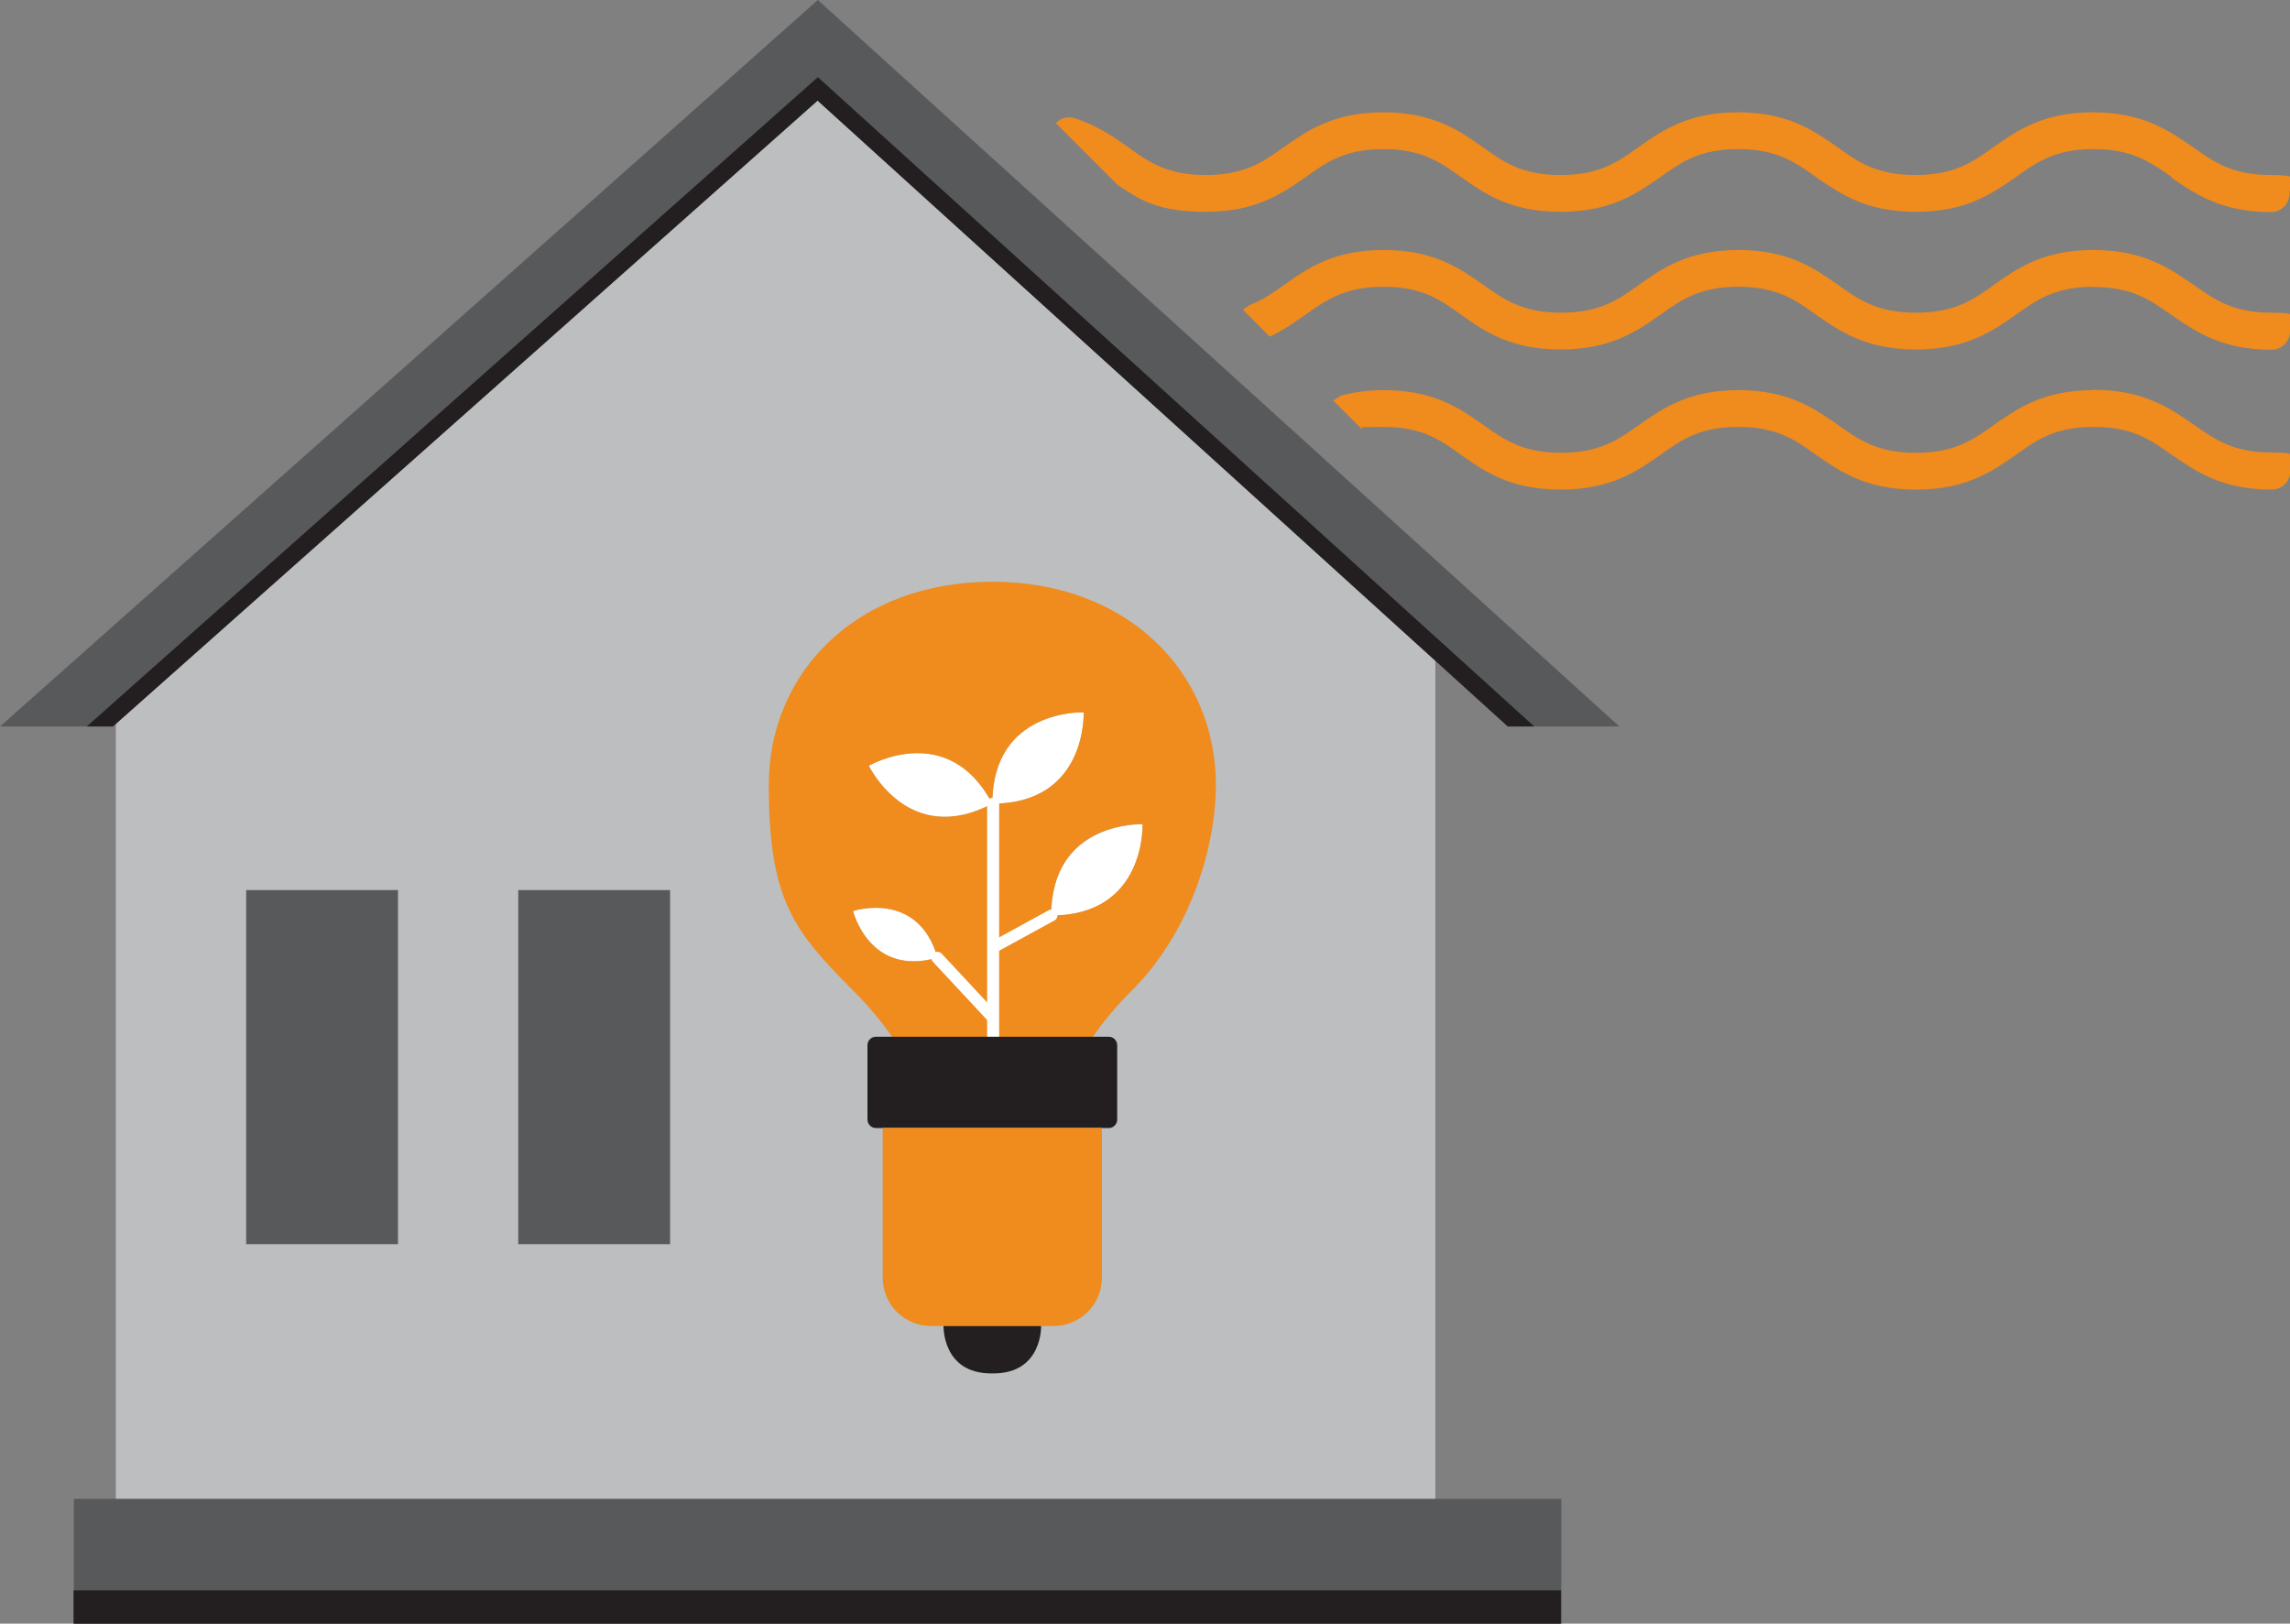 <?xml version="1.0" encoding="UTF-8"?>
<svg id="Layer_1" data-name="Layer 1" xmlns="http://www.w3.org/2000/svg" width="840" height="595.6" version="1.1" viewBox="0 0 840 595.6">
  <rect x="0" y="0" width="840" height="595.6" fill="#808080" stroke="none"/>
  <defs>
    <style>
      .cls-1 {
        fill: #f08b1d;
      }

      .cls-1, .cls-2, .cls-3, .cls-4, .cls-5 {
        stroke-width: 0px;
      }

      .cls-2 {
        fill: #bcbec0;
      }

      .cls-3 {
        fill: #58595b;
      }

      .cls-4 {
        fill: #231f20;
      }

      .cls-5 {
        fill: #fff;
      }
    </style>
  </defs>
  <rect class="cls-2" x="42.5" y="234.9" width="484" height="340.5"/>
  <polygon class="cls-2" points="526.6 235.8 302.3 32.4 73.4 235.8 526.6 235.8"/>
  <polygon class="cls-3" points="299.9 36.9 41.4 266.5 0 266.5 300 0 594 266.5 553.1 266.5 299.9 36.9"/>
  <polygon class="cls-4" points="562.8 266.5 553.1 266.5 299.9 36.9 41.4 266.5 31.8 266.5 300 28.3 562.8 266.5"/>
  <rect class="cls-3" x="27.1" y="549.8" width="545.6" height="45.9"/>
  <rect class="cls-4" x="27" y="583.4" width="545.6" height="12.3"/>
  <rect class="cls-3" x="190.1" y="326.5" width="55.7" height="129.9"/>
  <rect class="cls-3" x="90.3" y="326.5" width="55.7" height="129.9"/>
  <path class="cls-1" d="M768,143c18.4,0,28,6.8,36.6,12.7,7.9,5.5,14.5,10.3,28.7,10.3s6.8,3,6.8,6.8-3,6.8-6.8,6.8c-18.4,0-28-6.8-36.6-12.7-7.9-5.6-14.5-10.3-28.7-10.3s-20.8,4.7-28.6,10.3c-8.5,5.9-18,12.7-36.6,12.7s-28-6.8-36.6-12.7c-7.7-5.6-14.5-10.3-28.6-10.3s-20.8,4.7-28.6,10.3c-8.5,5.9-18,12.7-36.6,12.7s-28-6.8-36.4-12.7c-7.7-5.6-14.5-10.3-28.5-10.3s-5.4.3-8,.8l-5.8-5.8-4.7-4.7,3-1.8c4.9-1.3,9.9-2,15.6-2,18.4,0,28,6.8,36.4,12.7,7.7,5.5,14.5,10.3,28.6,10.3s21-4.8,28.7-10.3c8.5-5.9,18-12.7,36.4-12.7s27.9,6.8,36.4,12.7c7.7,5.5,14.5,10.3,28.7,10.3s21-4.8,28.7-10.3c8.5-5.9,18-12.7,36.4-12.7"/>
  <path class="cls-1" d="M768,105.2c-14.1,0-20.8,4.7-28.6,10.3-8.5,5.9-18,12.7-36.6,12.7s-28-6.8-36.6-12.7c-7.7-5.6-14.5-10.3-28.6-10.3s-20.8,4.7-28.6,10.3c-8.5,5.9-18,12.7-36.6,12.7s-28-6.8-36.4-12.7c-7.7-5.6-14.5-10.3-28.5-10.3s-20.9,4.7-28.7,10.3c-3.9,2.7-8,5.7-13.1,8l-5.1-5.2-4.7-4.7,2.3-1.6c4.9-1.9,8.8-4.6,13-7.6,8.4-6,18-12.7,36.4-12.7s28,6.8,36.4,12.7c7.7,5.5,14.5,10.3,28.6,10.3s21-4.7,28.7-10.3c8.5-6,18-12.7,36.4-12.7s27.9,6.8,36.4,12.7c7.7,5.5,14.5,10.3,28.7,10.3s21-4.7,28.7-10.3c8.5-6,18-12.7,36.4-12.7s28,6.8,36.6,12.7c7.9,5.5,14.5,10.3,28.7,10.3s6.8,3,6.8,6.8-3,6.8-6.8,6.8c-18.4,0-28-6.8-36.6-12.7-7.9-5.6-14.5-10.3-28.7-10.3"/>
  <path class="cls-1" d="M796.7,65c-7.9-5.5-14.5-10.3-28.7-10.3s-20.8,4.7-28.6,10.3c-8.5,5.9-18,12.7-36.6,12.7s-28-6.8-36.6-12.7c-7.7-5.5-14.5-10.3-28.6-10.3s-20.8,4.7-28.6,10.3c-8.5,5.9-18,12.7-36.6,12.7s-28-6.8-36.4-12.7c-7.7-5.5-14.5-10.3-28.5-10.3s-20.9,4.7-28.6,10.3c-8.5,5.9-18.1,12.7-36.6,12.7s-24.8-4.9-32.4-9.9l-22.6-22.6c1.8-1.9,4.2-2.6,6.6-1.9,8.4,2.6,14.5,6.8,19.8,10.6,7.7,5.6,14.5,10.3,28.6,10.3s21-4.7,28.7-10.3c8.5-5.9,18-12.7,36.4-12.7s28,6.8,36.4,12.7c7.7,5.6,14.5,10.3,28.6,10.3s21-4.7,28.7-10.3c8.5-5.9,18-12.7,36.4-12.7s27.9,6.8,36.4,12.7c7.7,5.6,14.5,10.3,28.7,10.3s21-4.7,28.7-10.3c8.5-5.9,18-12.7,36.4-12.7s28,6.8,36.6,12.7c7.9,5.6,14.5,10.3,28.7,10.3s6.8,3,6.8,6.8-3,6.8-6.8,6.8c-18.4,0-28-6.8-36.6-12.7"/>
  <path class="cls-5" d="M343.9,351.3c-7.2-25-31-17.1-31-17.1,0,0,6,24.3,31,17.1"/>
  <path class="cls-5" d="M419.1,302.4s-33.5-1.3-33.5,33.5c34.8,0,33.5-33.5,33.5-33.5"/>
  <path class="cls-5" d="M397.5,261.3s-33.5-1.3-33.5,33.5h.3c34.6-.2,33.2-33.5,33.2-33.5"/>
  <path class="cls-5" d="M364,294.8c-16.3-30.8-45.3-13.9-45.3-13.9,0,0,14.5,30.2,45.3,13.9"/>
  <path class="cls-1" d="M364,294.8c0-34.8,33.5-33.5,33.5-33.5,0,0,1.3,33.3-33.2,33.5h-.3c-30.8,16.3-45.3-13.9-45.3-13.9,0,0,29-16.9,45.3,13.9M343.9,351.3c-25,7.2-31-17.1-31-17.1,0,0,23.8-7.9,31,17.1M385.6,335.8c0-34.8,33.5-33.5,33.5-33.5,0,0,1.3,33.5-33.5,33.5M364.3,403.6h26.5s.6-16.5,24.5-40.4c21.9-21.9,30.7-53.5,30.7-75.2,0-41.5-32.5-74.6-82-74.6s-82,33-82,74.6,8.8,53.2,30.8,75.2c23.9,23.9,24.5,40.4,24.5,40.4h27Z"/>
  <path class="cls-5" d="M362.1,403.6v-108.8c0-1.2,1-2.2,2.2-2.2s2.2,1,2.2,2.2v108.8c0,1.2-1,2.2-2.2,2.2s-2.2-1-2.2-2.2"/>
  <path class="cls-5" d="M345.4,349.8l20.2,21.7c.8.9.7,2.2-.1,3.1-.9.8-2.2.7-3.1-.1l-20.2-21.7c-.8-.9-.7-2.2.1-3.1.9-.8,2.2-.7,3.1.1"/>
  <path class="cls-5" d="M386.7,337.7l-21.2,11.6c-1,.6-2.4.2-2.9-.9-.6-1-.2-2.4.9-2.9l21.2-11.6c1-.6,2.4-.2,2.9.9.6,1,.2,2.4-.9,2.9"/>
  <path class="cls-4" d="M346.1,486.3s-.6,17.5,17.5,17.5h.8c18.1,0,17.5-17.5,17.5-17.5h-35.8Z"/>
  <path class="cls-4" d="M364.3,380.3h-43c-1.7,0-3.1,1.4-3.1,3.1v27.3c0,1.7,1.4,3.1,3.1,3.1h85.4c1.7,0,3.1-1.4,3.1-3.1v-27.3c0-1.7-1.4-3.1-3.1-3.1h-42.4Z"/>
  <path class="cls-1" d="M323.8,413.7v55c0,9.8,7.9,17.7,17.7,17.7h45c9.7,0,17.7-7.9,17.7-17.7v-55h-80.4Z"/>
</svg>